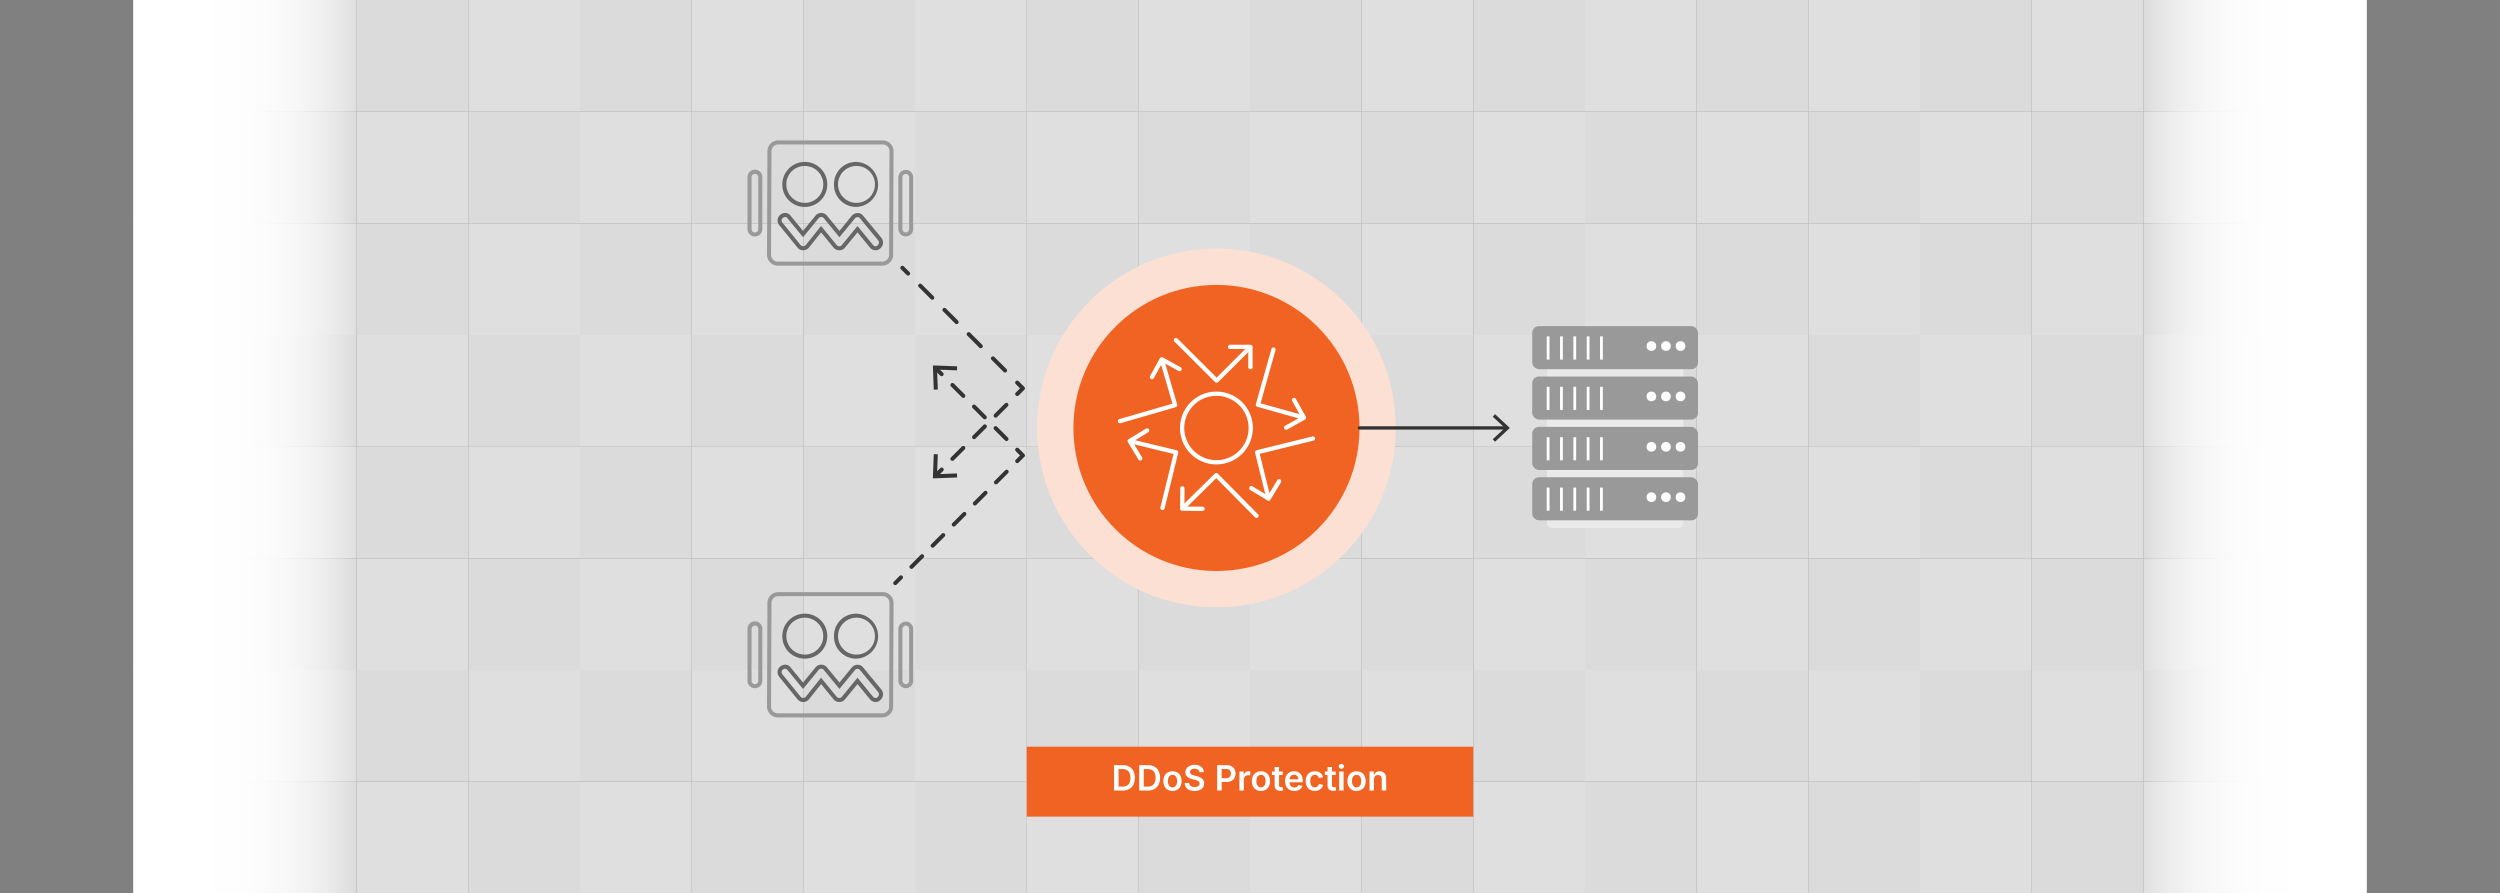 <svg id="Layer_1" data-name="Layer 1" xmlns="http://www.w3.org/2000/svg" xmlns:xlink="http://www.w3.org/1999/xlink" viewBox="0 0 860 307.303"><rect x="0" y="0" width="860" height="307.303" fill="#808080" stroke="none"/><defs><linearGradient id="linear-gradient" x1="1174.126" y1="1466.955" x2="1250.952" y2="1466.955" gradientTransform="translate(-436.823 -1313.304)" gradientUnits="userSpaceOnUse"><stop offset="0" stop-color="#fff"/><stop offset="0.327" stop-color="#fff" stop-opacity="0.992"/><stop offset="0.463" stop-color="#fff" stop-opacity="0.964"/><stop offset="0.565" stop-color="#fff" stop-opacity="0.915"/><stop offset="0.648" stop-color="#fff" stop-opacity="0.846"/><stop offset="0.722" stop-color="#fff" stop-opacity="0.756"/><stop offset="0.787" stop-color="#fff" stop-opacity="0.645"/><stop offset="0.847" stop-color="#fff" stop-opacity="0.512"/><stop offset="0.902" stop-color="#fff" stop-opacity="0.358"/><stop offset="0.952" stop-color="#fff" stop-opacity="0.19"/><stop offset="1" stop-color="#fff" stop-opacity="0"/></linearGradient><linearGradient id="linear-gradient-2" x1="45.871" y1="153.652" x2="122.697" y2="153.652" gradientTransform="matrix(1, 0, 0, 1, 0, 0)" xlink:href="#linear-gradient"/></defs><g opacity="0.75"><rect x="45.871" y="153.652" width="38.413" height="38.413" fill="#f9f9f9"/><rect x="84.284" y="153.652" width="38.413" height="38.413" fill="#fff"/><rect x="122.697" y="153.652" width="38.413" height="38.413" fill="#f9f9f9"/><rect x="161.11" y="153.652" width="38.413" height="38.413" fill="#fff"/><rect x="199.523" y="153.652" width="38.413" height="38.413" fill="#f9f9f9"/><rect x="237.935" y="153.652" width="38.413" height="38.413" fill="#fff"/><rect x="276.348" y="153.652" width="38.413" height="38.413" fill="#f9f9f9"/><rect x="314.761" y="153.652" width="38.413" height="38.413" fill="#fff"/><rect x="314.761" y="192.065" width="38.413" height="38.413" transform="translate(667.936 422.542) rotate(180)" fill="#f9f9f9"/><rect x="276.348" y="192.065" width="38.413" height="38.413" transform="translate(591.11 422.542) rotate(180)" fill="#fff"/><rect x="237.935" y="192.065" width="38.413" height="38.413" transform="translate(514.284 422.542) rotate(180)" fill="#f9f9f9"/><rect x="199.523" y="192.065" width="38.413" height="38.413" transform="translate(437.458 422.542) rotate(180)" fill="#fff"/><rect x="161.11" y="192.065" width="38.413" height="38.413" transform="translate(360.632 422.542) rotate(180)" fill="#f9f9f9"/><rect x="122.697" y="192.065" width="38.413" height="38.413" transform="translate(283.807 422.542) rotate(180)" fill="#fff"/><rect x="84.284" y="192.065" width="38.413" height="38.413" transform="translate(206.981 422.542) rotate(180)" fill="#f9f9f9"/><rect x="45.871" y="192.065" width="38.413" height="38.413" transform="translate(130.155 422.542) rotate(180)" fill="#fff"/><rect x="45.871" y="230.477" width="38.413" height="38.413" fill="#f9f9f9"/><rect x="84.284" y="230.477" width="38.413" height="38.413" fill="#fff"/><rect x="122.697" y="230.477" width="38.413" height="38.413" fill="#f9f9f9"/><rect x="161.11" y="230.477" width="38.413" height="38.413" fill="#fff"/><rect x="199.523" y="230.477" width="38.413" height="38.413" fill="#f9f9f9"/><rect x="237.935" y="230.477" width="38.413" height="38.413" fill="#fff"/><rect x="276.348" y="230.477" width="38.413" height="38.413" fill="#f9f9f9"/><rect x="314.761" y="230.477" width="38.413" height="38.413" fill="#fff"/><rect x="314.761" y="268.89" width="38.413" height="38.413" transform="translate(667.936 576.193) rotate(180)" fill="#f9f9f9"/><rect x="276.348" y="268.89" width="38.413" height="38.413" transform="translate(591.11 576.193) rotate(180)" fill="#fff"/><rect x="237.935" y="268.89" width="38.413" height="38.413" transform="translate(514.284 576.193) rotate(180)" fill="#f9f9f9"/><rect x="199.523" y="268.89" width="38.413" height="38.413" transform="translate(437.458 576.193) rotate(180)" fill="#fff"/><rect x="161.11" y="268.89" width="38.413" height="38.413" transform="translate(360.632 576.193) rotate(180)" fill="#f9f9f9"/><rect x="122.697" y="268.89" width="38.413" height="38.413" transform="translate(283.807 576.193) rotate(180)" fill="#fff"/><rect x="84.284" y="268.89" width="38.413" height="38.413" transform="translate(206.981 576.193) rotate(180)" fill="#f9f9f9"/><rect x="45.871" y="268.89" width="38.413" height="38.413" transform="translate(130.155 576.193) rotate(180)" fill="#fff"/></g><g opacity="0.75"><rect x="45.871" width="38.413" height="38.413" fill="#f9f9f9"/><rect x="84.284" width="38.413" height="38.413" fill="#fff"/><rect x="122.697" width="38.413" height="38.413" fill="#f9f9f9"/><rect x="161.11" width="38.413" height="38.413" fill="#fff"/><rect x="199.523" width="38.413" height="38.413" fill="#f9f9f9"/><rect x="237.935" width="38.413" height="38.413" fill="#fff"/><rect x="276.348" width="38.413" height="38.413" fill="#f9f9f9"/><rect x="314.761" width="38.413" height="38.413" fill="#fff"/><rect x="314.761" y="38.413" width="38.413" height="38.413" transform="translate(667.936 115.239) rotate(180)" fill="#f9f9f9"/><rect x="276.348" y="38.413" width="38.413" height="38.413" transform="translate(591.11 115.239) rotate(180)" fill="#fff"/><rect x="237.935" y="38.413" width="38.413" height="38.413" transform="translate(514.284 115.239) rotate(180)" fill="#f9f9f9"/><rect x="199.523" y="38.413" width="38.413" height="38.413" transform="translate(437.458 115.239) rotate(180)" fill="#fff"/><rect x="161.11" y="38.413" width="38.413" height="38.413" transform="translate(360.632 115.239) rotate(180)" fill="#f9f9f9"/><rect x="122.697" y="38.413" width="38.413" height="38.413" transform="translate(283.807 115.239) rotate(180)" fill="#fff"/><rect x="84.284" y="38.413" width="38.413" height="38.413" transform="translate(206.981 115.239) rotate(180)" fill="#f9f9f9"/><rect x="45.871" y="38.413" width="38.413" height="38.413" transform="translate(130.155 115.239) rotate(180)" fill="#fff"/><rect x="45.871" y="76.826" width="38.413" height="38.413" fill="#f9f9f9"/><rect x="84.284" y="76.826" width="38.413" height="38.413" fill="#fff"/><rect x="122.697" y="76.826" width="38.413" height="38.413" fill="#f9f9f9"/><rect x="161.11" y="76.826" width="38.413" height="38.413" fill="#fff"/><rect x="199.523" y="76.826" width="38.413" height="38.413" fill="#f9f9f9"/><rect x="237.935" y="76.826" width="38.413" height="38.413" fill="#fff"/><rect x="276.348" y="76.826" width="38.413" height="38.413" fill="#f9f9f9"/><rect x="314.761" y="76.826" width="38.413" height="38.413" fill="#fff"/><rect x="314.761" y="115.239" width="38.413" height="38.413" transform="translate(667.936 268.89) rotate(180)" fill="#f9f9f9"/><rect x="276.348" y="115.239" width="38.413" height="38.413" transform="translate(591.11 268.89) rotate(180)" fill="#fff"/><rect x="237.935" y="115.239" width="38.413" height="38.413" transform="translate(514.284 268.89) rotate(180)" fill="#f9f9f9"/><rect x="199.523" y="115.239" width="38.413" height="38.413" transform="translate(437.458 268.89) rotate(180)" fill="#fff"/><rect x="161.11" y="115.239" width="38.413" height="38.413" transform="translate(360.632 268.89) rotate(180)" fill="#f9f9f9"/><rect x="122.697" y="115.239" width="38.413" height="38.413" transform="translate(283.807 268.89) rotate(180)" fill="#fff"/><rect x="84.284" y="115.239" width="38.413" height="38.413" transform="translate(206.981 268.89) rotate(180)" fill="#f9f9f9"/><rect x="45.871" y="115.239" width="38.413" height="38.413" transform="translate(130.155 268.89) rotate(180)" fill="#fff"/></g><g opacity="0.75"><rect x="353.174" y="153.652" width="38.413" height="38.413" fill="#f9f9f9"/><rect x="391.587" y="153.652" width="38.413" height="38.413" fill="#fff"/><rect x="430" y="153.652" width="38.413" height="38.413" fill="#f9f9f9"/><rect x="468.413" y="153.652" width="38.413" height="38.413" fill="#fff"/><rect x="506.826" y="153.652" width="38.413" height="38.413" fill="#f9f9f9"/><rect x="545.239" y="153.652" width="38.413" height="38.413" fill="#fff"/><rect x="583.652" y="153.652" width="38.413" height="38.413" fill="#f9f9f9"/><rect x="622.064" y="153.652" width="38.413" height="38.413" fill="#fff"/><rect x="622.064" y="192.065" width="38.413" height="38.413" transform="translate(1282.542 422.542) rotate(180)" fill="#f9f9f9"/><rect x="583.652" y="192.065" width="38.413" height="38.413" transform="translate(1205.716 422.542) rotate(180)" fill="#fff"/><rect x="545.239" y="192.065" width="38.413" height="38.413" transform="translate(1128.89 422.542) rotate(180)" fill="#f9f9f9"/><rect x="506.826" y="192.065" width="38.413" height="38.413" transform="translate(1052.064 422.542) rotate(180)" fill="#fff"/><rect x="468.413" y="192.065" width="38.413" height="38.413" transform="translate(975.239 422.542) rotate(180)" fill="#f9f9f9"/><rect x="430" y="192.065" width="38.413" height="38.413" transform="translate(898.413 422.542) rotate(180)" fill="#fff"/><rect x="391.587" y="192.065" width="38.413" height="38.413" transform="translate(821.587 422.542) rotate(180)" fill="#f9f9f9"/><rect x="353.174" y="192.065" width="38.413" height="38.413" transform="translate(744.761 422.542) rotate(180)" fill="#fff"/><rect x="353.174" y="230.477" width="38.413" height="38.413" fill="#f9f9f9"/><rect x="391.587" y="230.477" width="38.413" height="38.413" fill="#fff"/><rect x="430" y="230.477" width="38.413" height="38.413" fill="#f9f9f9"/><rect x="468.413" y="230.477" width="38.413" height="38.413" fill="#fff"/><rect x="506.826" y="230.477" width="38.413" height="38.413" fill="#f9f9f9"/><rect x="545.239" y="230.477" width="38.413" height="38.413" fill="#fff"/><rect x="583.652" y="230.477" width="38.413" height="38.413" fill="#f9f9f9"/><rect x="622.064" y="230.477" width="38.413" height="38.413" fill="#fff"/><rect x="622.064" y="268.89" width="38.413" height="38.413" transform="translate(1282.542 576.193) rotate(180)" fill="#f9f9f9"/><rect x="583.652" y="268.89" width="38.413" height="38.413" transform="translate(1205.716 576.193) rotate(180)" fill="#fff"/><rect x="545.239" y="268.89" width="38.413" height="38.413" transform="translate(1128.89 576.193) rotate(180)" fill="#f9f9f9"/><rect x="506.826" y="268.89" width="38.413" height="38.413" transform="translate(1052.064 576.193) rotate(180)" fill="#fff"/><rect x="468.413" y="268.89" width="38.413" height="38.413" transform="translate(975.239 576.193) rotate(180)" fill="#f9f9f9"/><rect x="430" y="268.89" width="38.413" height="38.413" transform="translate(898.413 576.193) rotate(180)" fill="#fff"/><rect x="391.587" y="268.89" width="38.413" height="38.413" transform="translate(821.587 576.193) rotate(180)" fill="#f9f9f9"/><rect x="353.174" y="268.89" width="38.413" height="38.413" transform="translate(744.761 576.193) rotate(180)" fill="#fff"/></g><g opacity="0.75"><rect x="353.174" width="38.413" height="38.413" fill="#f9f9f9"/><rect x="391.587" width="38.413" height="38.413" fill="#fff"/><rect x="430" width="38.413" height="38.413" fill="#f9f9f9"/><rect x="468.413" width="38.413" height="38.413" fill="#fff"/><rect x="506.826" width="38.413" height="38.413" fill="#f9f9f9"/><rect x="545.239" width="38.413" height="38.413" fill="#fff"/><rect x="583.652" width="38.413" height="38.413" fill="#f9f9f9"/><rect x="622.064" width="38.413" height="38.413" fill="#fff"/><rect x="622.064" y="38.413" width="38.413" height="38.413" transform="translate(1282.542 115.239) rotate(180)" fill="#f9f9f9"/><rect x="583.652" y="38.413" width="38.413" height="38.413" transform="translate(1205.716 115.239) rotate(180)" fill="#fff"/><rect x="545.239" y="38.413" width="38.413" height="38.413" transform="translate(1128.89 115.239) rotate(180)" fill="#f9f9f9"/><rect x="506.826" y="38.413" width="38.413" height="38.413" transform="translate(1052.064 115.239) rotate(180)" fill="#fff"/><rect x="468.413" y="38.413" width="38.413" height="38.413" transform="translate(975.239 115.239) rotate(180)" fill="#f9f9f9"/><rect x="430" y="38.413" width="38.413" height="38.413" transform="translate(898.413 115.239) rotate(180)" fill="#fff"/><rect x="391.587" y="38.413" width="38.413" height="38.413" transform="translate(821.587 115.239) rotate(180)" fill="#f9f9f9"/><rect x="353.174" y="38.413" width="38.413" height="38.413" transform="translate(744.761 115.239) rotate(180)" fill="#fff"/><rect x="353.174" y="76.826" width="38.413" height="38.413" fill="#f9f9f9"/><rect x="391.587" y="76.826" width="38.413" height="38.413" fill="#fff"/><rect x="430" y="76.826" width="38.413" height="38.413" fill="#f9f9f9"/><rect x="468.413" y="76.826" width="38.413" height="38.413" fill="#fff"/><rect x="506.826" y="76.826" width="38.413" height="38.413" fill="#f9f9f9"/><rect x="545.239" y="76.826" width="38.413" height="38.413" fill="#fff"/><rect x="583.652" y="76.826" width="38.413" height="38.413" fill="#f9f9f9"/><rect x="622.064" y="76.826" width="38.413" height="38.413" fill="#fff"/><rect x="622.064" y="115.239" width="38.413" height="38.413" transform="translate(1282.542 268.89) rotate(180)" fill="#f9f9f9"/><rect x="583.652" y="115.239" width="38.413" height="38.413" transform="translate(1205.716 268.89) rotate(180)" fill="#fff"/><rect x="545.239" y="115.239" width="38.413" height="38.413" transform="translate(1128.89 268.89) rotate(180)" fill="#f9f9f9"/><rect x="506.826" y="115.239" width="38.413" height="38.413" transform="translate(1052.064 268.89) rotate(180)" fill="#fff"/><rect x="468.413" y="115.239" width="38.413" height="38.413" transform="translate(975.239 268.89) rotate(180)" fill="#f9f9f9"/><rect x="430" y="115.239" width="38.413" height="38.413" transform="translate(898.413 268.89) rotate(180)" fill="#fff"/><rect x="391.587" y="115.239" width="38.413" height="38.413" transform="translate(821.587 268.89) rotate(180)" fill="#f9f9f9"/><rect x="353.174" y="115.239" width="38.413" height="38.413" transform="translate(744.761 268.89) rotate(180)" fill="#fff"/></g><g opacity="0.75"><rect x="660.477" y="153.652" width="38.413" height="38.413" fill="#f9f9f9"/><rect x="698.89" y="153.652" width="38.413" height="38.413" fill="#fff"/><rect x="737.303" y="153.652" width="38.413" height="38.413" fill="#f9f9f9"/><rect x="775.716" y="153.652" width="38.413" height="38.413" fill="#fff"/><rect x="775.716" y="192.065" width="38.413" height="38.413" fill="#f9f9f9"/><rect x="737.303" y="192.065" width="38.413" height="38.413" transform="translate(1513.019 422.542) rotate(180)" fill="#fff"/><rect x="698.89" y="192.065" width="38.413" height="38.413" transform="translate(1436.194 422.542) rotate(180)" fill="#f9f9f9"/><rect x="660.477" y="192.065" width="38.413" height="38.413" transform="translate(1359.368 422.542) rotate(180)" fill="#fff"/><rect x="660.477" y="230.477" width="38.413" height="38.413" fill="#f9f9f9"/><rect x="698.89" y="230.477" width="38.413" height="38.413" fill="#fff"/><rect x="737.303" y="230.477" width="38.413" height="38.413" fill="#f9f9f9"/><rect x="775.716" y="230.477" width="38.413" height="38.413" fill="#fff"/><rect x="775.716" y="268.89" width="38.413" height="38.413" fill="#f9f9f9"/><rect x="737.303" y="268.89" width="38.413" height="38.413" transform="translate(1513.019 576.193) rotate(180)" fill="#fff"/><rect x="698.89" y="268.89" width="38.413" height="38.413" transform="translate(1436.194 576.193) rotate(180)" fill="#f9f9f9"/><rect x="660.477" y="268.89" width="38.413" height="38.413" transform="translate(1359.368 576.193) rotate(180)" fill="#fff"/></g><g opacity="0.75"><rect x="660.477" width="38.413" height="38.413" fill="#f9f9f9"/><rect x="698.89" width="38.413" height="38.413" fill="#fff"/><rect x="737.303" width="38.413" height="38.413" fill="#f9f9f9"/><rect x="775.716" width="38.413" height="38.413" fill="#fff"/><rect x="775.716" y="38.413" width="38.413" height="38.413" fill="#f9f9f9"/><rect x="737.303" y="38.413" width="38.413" height="38.413" transform="translate(1513.019 115.239) rotate(180)" fill="#fff"/><rect x="698.89" y="38.413" width="38.413" height="38.413" transform="translate(1436.194 115.239) rotate(180)" fill="#f9f9f9"/><rect x="660.477" y="38.413" width="38.413" height="38.413" transform="translate(1359.368 115.239) rotate(180)" fill="#fff"/><rect x="660.477" y="76.826" width="38.413" height="38.413" fill="#f9f9f9"/><rect x="698.89" y="76.826" width="38.413" height="38.413" fill="#fff"/><rect x="737.303" y="76.826" width="38.413" height="38.413" fill="#f9f9f9"/><rect x="775.716" y="76.826" width="38.413" height="38.413" fill="#fff"/><rect x="775.716" y="115.239" width="38.413" height="38.413" fill="#f9f9f9"/><rect x="737.303" y="115.239" width="38.413" height="38.413" transform="translate(1513.019 268.89) rotate(180)" fill="#fff"/><rect x="698.89" y="115.239" width="38.413" height="38.413" transform="translate(1436.194 268.89) rotate(180)" fill="#f9f9f9"/><rect x="660.477" y="115.239" width="38.413" height="38.413" transform="translate(1359.368 268.89) rotate(180)" fill="#fff"/></g><rect x="737.303" width="76.826" height="307.303" transform="translate(1551.432 307.303) rotate(180)" fill="url(#linear-gradient)"/><rect x="45.871" width="76.826" height="307.303" fill="url(#linear-gradient-2)"/><rect x="353.199" y="256.86" width="153.603" height="24.061" fill="#f16322"/><path d="M384.789,263.217v8.73h-1.565V263.217Zm1.389,8.73h-2.209V270.594h2.133a3.135,3.135,0,0,0,1.526-.337,2.139,2.139,0,0,0,.923-1.008,3.996,3.996,0,0,0,.31-1.679,3.943,3.943,0,0,0-.31-1.664,2.142,2.142,0,0,0-.911-1.002,3.048,3.048,0,0,0-1.497-.334h-2.221V263.217h2.314a4.503,4.503,0,0,1,2.232.521,3.51,3.51,0,0,1,1.433,1.5,5.713,5.713,0,0,1,0,4.679,3.5,3.5,0,0,1-1.447,1.506A4.63,4.63,0,0,1,386.178,271.947Z" fill="#fff"/><path d="M393.455,263.217v8.73h-1.565V263.217Zm1.389,8.73h-2.209V270.594h2.133a3.134,3.134,0,0,0,1.526-.337,2.139,2.139,0,0,0,.923-1.008,3.996,3.996,0,0,0,.31-1.679,3.943,3.943,0,0,0-.31-1.664,2.142,2.142,0,0,0-.911-1.002,3.049,3.049,0,0,0-1.497-.334h-2.221V263.217h2.314a4.503,4.503,0,0,1,2.232.521,3.509,3.509,0,0,1,1.433,1.5,5.712,5.712,0,0,1,0,4.679,3.5,3.5,0,0,1-1.447,1.506A4.63,4.63,0,0,1,394.844,271.947Z" fill="#fff"/><path d="M403.328,272.082a3.145,3.145,0,0,1-1.658-.425,2.858,2.858,0,0,1-1.087-1.184,3.864,3.864,0,0,1-.384-1.767,3.929,3.929,0,0,1,.384-1.784,2.83,2.83,0,0,1,1.087-1.187,3.481,3.481,0,0,1,3.322,0,2.83,2.83,0,0,1,1.087,1.187,3.929,3.929,0,0,1,.384,1.784,3.864,3.864,0,0,1-.384,1.767,2.858,2.858,0,0,1-1.087,1.184A3.157,3.157,0,0,1,403.328,272.082Zm0-1.236a1.365,1.365,0,0,0,.888-.287,1.702,1.702,0,0,0,.527-.773,3.505,3.505,0,0,0,0-2.174,1.702,1.702,0,0,0-.527-.773,1.365,1.365,0,0,0-.888-.287,1.341,1.341,0,0,0-.882.287,1.724,1.724,0,0,0-.521.77,3.514,3.514,0,0,0,0,2.177,1.722,1.722,0,0,0,.521.773A1.341,1.341,0,0,0,403.328,270.846Z" fill="#fff"/><path d="M410.928,272.082a4.494,4.494,0,0,1-1.761-.316,2.645,2.645,0,0,1-1.169-.92,2.692,2.692,0,0,1-.457-1.465h1.541a1.378,1.378,0,0,0,.287.762,1.471,1.471,0,0,0,.65.454,2.57,2.57,0,0,0,.896.149,2.439,2.439,0,0,0,.911-.158,1.445,1.445,0,0,0,.618-.442,1.038,1.038,0,0,0,.223-.659.82.82,0,0,0-.196-.562,1.55,1.55,0,0,0-.551-.378,5.159,5.159,0,0,0-.829-.272l-.99-.258a3.887,3.887,0,0,1-1.708-.85,1.943,1.943,0,0,1-.612-1.494,2.261,2.261,0,0,1,.416-1.353,2.716,2.716,0,0,1,1.137-.899,3.996,3.996,0,0,1,1.635-.319,3.889,3.889,0,0,1,1.635.322,2.644,2.644,0,0,1,1.099.891,2.314,2.314,0,0,1,.413,1.295h-1.518a1.154,1.154,0,0,0-.501-.87,1.976,1.976,0,0,0-1.151-.308,2.174,2.174,0,0,0-.847.149,1.272,1.272,0,0,0-.545.407.97.97,0,0,0-.19.592.826.826,0,0,0,.226.598,1.638,1.638,0,0,0,.568.375,5.056,5.056,0,0,0,.694.229l.814.211a6.06,6.06,0,0,1,.943.31,3.422,3.422,0,0,1,.823.489,2.211,2.211,0,0,1,.583.718,2.138,2.138,0,0,1,.217.99,2.36,2.36,0,0,1-.393,1.351,2.568,2.568,0,0,1-1.131.908A4.404,4.404,0,0,1,410.928,272.082Z" fill="#fff"/><path d="M418.691,271.947V263.217h3.264a3.477,3.477,0,0,1,1.688.375A2.518,2.518,0,0,1,424.68,264.62a3.308,3.308,0,0,1-.003,2.974,2.534,2.534,0,0,1-1.046,1.025,3.526,3.526,0,0,1-1.699.375H419.77v-1.289h1.957a2.022,2.022,0,0,0,.97-.205,1.282,1.282,0,0,0,.557-.568,1.847,1.847,0,0,0,.179-.826,1.81,1.81,0,0,0-.179-.82,1.254,1.254,0,0,0-.56-.557,2.104,2.104,0,0,0-.979-.199h-1.459v7.418Z" fill="#fff"/><path d="M426.361,271.947v-6.551h1.477v1.096h.07a1.611,1.611,0,0,1,.615-.876,1.705,1.705,0,0,1,1.002-.308q.129,0,.287.012t.27.029v1.4a1.796,1.796,0,0,0-.305-.053,3.771,3.771,0,0,0-.416-.023,1.573,1.573,0,0,0-.759.182,1.343,1.343,0,0,0-.527.501,1.407,1.407,0,0,0-.19.735v3.856Z" fill="#fff"/><path d="M433.768,272.082a3.145,3.145,0,0,1-1.658-.425,2.857,2.857,0,0,1-1.087-1.184,3.864,3.864,0,0,1-.384-1.767,3.929,3.929,0,0,1,.384-1.784,2.829,2.829,0,0,1,1.087-1.187,3.481,3.481,0,0,1,3.322,0,2.83,2.83,0,0,1,1.087,1.187,3.93,3.93,0,0,1,.384,1.784,3.866,3.866,0,0,1-.384,1.767,2.858,2.858,0,0,1-1.087,1.184A3.156,3.156,0,0,1,433.768,272.082Zm0-1.236a1.365,1.365,0,0,0,.888-.287,1.701,1.701,0,0,0,.527-.773,3.503,3.503,0,0,0,0-2.174,1.702,1.702,0,0,0-.527-.773,1.365,1.365,0,0,0-.888-.287,1.341,1.341,0,0,0-.882.287,1.723,1.723,0,0,0-.521.77,3.512,3.512,0,0,0,0,2.177,1.722,1.722,0,0,0,.521.773A1.341,1.341,0,0,0,433.768,270.846Z" fill="#fff"/><path d="M441.262,265.397v1.195H437.541v-1.195Zm-2.789-1.559h1.523v6.264a.761.761,0,0,0,.152.524.646.646,0,0,0,.498.167,1.934,1.934,0,0,0,.278-.026q.173-.026.278-.05l.24,1.178a3.063,3.063,0,0,1-.516.108,4.153,4.153,0,0,1-.504.032,2.048,2.048,0,0,1-1.447-.469,1.735,1.735,0,0,1-.504-1.336Z" fill="#fff"/><path d="M445.246,272.082a3.317,3.317,0,0,1-1.702-.416,2.787,2.787,0,0,1-1.096-1.172,3.889,3.889,0,0,1-.384-1.781,3.947,3.947,0,0,1,.378-1.775,2.872,2.872,0,0,1,1.072-1.192,3.033,3.033,0,0,1,1.632-.431,3.366,3.366,0,0,1,1.14.193,2.653,2.653,0,0,1,.961.598,2.772,2.772,0,0,1,.656,1.028,4.18,4.18,0,0,1,.237,1.485V269.1h-5.355v-1.037h4.6l-.715.305a2.566,2.566,0,0,0-.17-.97,1.353,1.353,0,0,0-1.348-.888,1.493,1.493,0,0,0-.855.237,1.527,1.527,0,0,0-.536.633,2.061,2.061,0,0,0-.184.882v.715a2.356,2.356,0,0,0,.211,1.049,1.462,1.462,0,0,0,.592.645,1.758,1.758,0,0,0,.885.217,1.805,1.805,0,0,0,.606-.097,1.306,1.306,0,0,0,.472-.287,1.198,1.198,0,0,0,.299-.466l1.4.287a2.24,2.24,0,0,1-.539.923,2.59,2.59,0,0,1-.952.615A3.615,3.615,0,0,1,445.246,272.082Z" fill="#fff"/><path d="M452.289,272.082a3.145,3.145,0,0,1-1.658-.425,2.858,2.858,0,0,1-1.087-1.184,3.866,3.866,0,0,1-.384-1.767,3.93,3.93,0,0,1,.384-1.784,2.83,2.83,0,0,1,1.087-1.187,3.161,3.161,0,0,1,1.658-.422,3.514,3.514,0,0,1,1.014.141,2.785,2.785,0,0,1,.838.407,2.437,2.437,0,0,1,.618.647,2.562,2.562,0,0,1,.354.861l-1.424.299a1.814,1.814,0,0,0-.185-.46,1.308,1.308,0,0,0-.296-.354,1.281,1.281,0,0,0-.404-.226,1.533,1.533,0,0,0-.504-.079,1.363,1.363,0,0,0-.885.284,1.713,1.713,0,0,0-.527.768,3.493,3.493,0,0,0,0,2.188,1.712,1.712,0,0,0,.527.77,1.363,1.363,0,0,0,.885.284,1.526,1.526,0,0,0,.513-.082,1.289,1.289,0,0,0,.41-.234,1.363,1.363,0,0,0,.302-.369,1.724,1.724,0,0,0,.182-.48l1.424.299a2.624,2.624,0,0,1-.354.879,2.463,2.463,0,0,1-.621.659,2.843,2.843,0,0,1-.844.419A3.433,3.433,0,0,1,452.289,272.082Z" fill="#fff"/><path d="M459.467,265.397v1.195h-3.721v-1.195Zm-2.789-1.559h1.524v6.264a.761.761,0,0,0,.152.524.646.646,0,0,0,.498.167,1.935,1.935,0,0,0,.278-.026q.173-.026.278-.05l.24,1.178a3.06,3.06,0,0,1-.516.108,4.155,4.155,0,0,1-.504.032,2.048,2.048,0,0,1-1.447-.469,1.735,1.735,0,0,1-.504-1.336Z" fill="#fff"/><path d="M461.435,264.471a.878.878,0,0,1-.624-.246.799.799,0,0,1,0-1.181.93.93,0,0,1,1.254,0,.776.776,0,0,1,.261.589.785.785,0,0,1-.261.592A.885.885,0,0,1,461.435,264.471Zm-.762,7.477v-6.551h1.524v6.551Z" fill="#fff"/><path d="M466.656,272.082a3.145,3.145,0,0,1-1.658-.425,2.858,2.858,0,0,1-1.087-1.184,3.866,3.866,0,0,1-.384-1.767,3.93,3.93,0,0,1,.384-1.784,2.83,2.83,0,0,1,1.087-1.187,3.481,3.481,0,0,1,3.322,0,2.829,2.829,0,0,1,1.087,1.187,3.929,3.929,0,0,1,.384,1.784,3.864,3.864,0,0,1-.384,1.767,2.857,2.857,0,0,1-1.087,1.184A3.156,3.156,0,0,1,466.656,272.082Zm0-1.236a1.365,1.365,0,0,0,.888-.287,1.701,1.701,0,0,0,.527-.773,3.505,3.505,0,0,0,0-2.174,1.701,1.701,0,0,0-.527-.773,1.365,1.365,0,0,0-.888-.287,1.341,1.341,0,0,0-.882.287,1.724,1.724,0,0,0-.521.77,3.514,3.514,0,0,0,0,2.177,1.723,1.723,0,0,0,.521.773A1.341,1.341,0,0,0,466.656,270.846Z" fill="#fff"/><path d="M472.644,268.11v3.838h-1.523v-6.551h1.441l.023,1.617h-.123a2.6,2.6,0,0,1,.809-1.274,2.077,2.077,0,0,1,1.336-.425,2.339,2.339,0,0,1,1.178.287,1.948,1.948,0,0,1,.782.838,2.951,2.951,0,0,1,.278,1.342v4.166h-1.523v-3.932a1.479,1.479,0,0,0-.34-1.031,1.201,1.201,0,0,0-.938-.375,1.459,1.459,0,0,0-.721.176,1.249,1.249,0,0,0-.498.513A1.688,1.688,0,0,0,472.644,268.11Z" fill="#fff"/><rect x="45.871" width="768.258" height="307.303" fill="none"/><circle cx="418.467" cy="147.215" r="61.7" fill="#fce0d3"/><circle cx="418.467" cy="147.215" r="49.207" fill="#f16322"/><g id="c"><path d="M311.578,81.344a2.535,2.535,0,0,0,2.548-2.522V61.009a2.534,2.534,0,0,0-2.492-2.575h-.056A2.63,2.63,0,0,0,309.03,61.01V78.768a2.629,2.629,0,0,0,2.549,2.577h0Zm-1.159-20.335a1.219,1.219,0,0,1,1.159-1.186,1.145,1.145,0,0,1,1.158,1.132c0,.018,0,.036-.001.054V78.767a1.147,1.147,0,0,1-1.105,1.186c-.017.001-.035.001-.052.001a1.219,1.219,0,0,1-1.159-1.187V61.009h0Z" fill="#999"/><path d="M259.69,81.344A2.536,2.536,0,0,0,262.239,78.82V61.009a2.549,2.549,0,1,0-5.096-.119q-.001.06,0,.119V78.767a2.535,2.535,0,0,0,2.493,2.577c.018,0,.036,0,.054,0h0ZM258.532,61.01a1.159,1.159,0,0,1,2.317-.08c.001.027.001.054,0,.08V78.768a1.159,1.159,0,0,1-2.317.08c-.001-.027-.001-.054,0-.08Z" fill="#999"/><path d="M294.498,71.18a7.739,7.739,0,0,0,0-15.474,7.587,7.587,0,0,0-7.6,7.574c0,.057,0,.113.002.17a7.587,7.587,0,0,0,7.443,7.729c.052.001.104.002.155.001Zm0-14.085a6.349,6.349,0,1,1-6.215,6.215A6.349,6.349,0,0,1,294.498,57.095Z" fill="#666"/><path d="M274.281,85.102a2.549,2.549,0,0,0,4.031.022l4.145-5.18,4.231,5.158a2.566,2.566,0,0,0,2.085.998,2.493,2.493,0,0,0,1.946-.973l4.261-5.194,4.238,5.166a2.518,2.518,0,0,0,1.964.998,2.158,2.158,0,0,0,1.626-.646,2.616,2.616,0,0,0,.43-3.594l-6.293-7.608a2.346,2.346,0,0,0-1.829-.955,2.629,2.629,0,0,0-2.085.926l-4.258,5.194-4.249-5.162a2.501,2.501,0,0,0-2.021-.999h0a2.486,2.486,0,0,0-2,.973l-4.26,5.194-4.228-5.155a2.321,2.321,0,0,0-1.644-.988,2.487,2.487,0,0,0-1.909.587,2.381,2.381,0,0,0-.962,1.65,2.615,2.615,0,0,0,.599,1.975l6.185,7.615Zm-4.949-10.156a1.143,1.143,0,0,1,.752-.297.908.908,0,0,1,.122.007.99.99,0,0,1,.705.448l5.334,6.505,5.357-6.532a1.099,1.099,0,0,1,.903-.432,1.111,1.111,0,0,1,.924.462L288.765,81.61l5.329-6.497a1.185,1.185,0,0,1,.96-.417.973.973,0,0,1,.78.417l6.285,7.594a1.221,1.221,0,0,1-.19,1.668l-.086.075a.807.807,0,0,1-.674.27,1.137,1.137,0,0,1-.867-.462l-5.334-6.504-5.359,6.532a1.126,1.126,0,0,1-.842.432,1.192,1.192,0,0,1-.984-.461l-5.344-6.52-5.231,6.542a1.181,1.181,0,0,1-1.828-.027L269.17,76.607a1.217,1.217,0,0,1-.29-.923,1.05,1.05,0,0,1,.453-.738h0Z" fill="#666"/><path d="M276.831,71.18a7.737,7.737,0,1,0-7.715-7.76V63.45a7.676,7.676,0,0,0,7.622,7.73Zm0-14.085a6.348,6.348,0,1,1-6.325,6.37V63.45a6.286,6.286,0,0,1,6.218-6.354h.108Z" fill="#666"/><path d="M267.543,91.385H303.55a3.732,3.732,0,0,0,3.689-3.762l.139-35.559A3.732,3.732,0,0,0,303.689,48.3H267.684a3.732,3.732,0,0,0-3.69,3.762l-.139,35.559a3.734,3.734,0,0,0,3.689,3.764Zm-2.16-39.322a2.34,2.34,0,0,1,2.3-2.374h36.005a2.34,2.34,0,0,1,2.3,2.373l-.139,35.559a2.34,2.34,0,0,1-2.3,2.374H267.544a2.341,2.341,0,0,1-2.3-2.373l.14-35.559Z" fill="#999"/></g><g id="d"><path d="M311.578,236.735a2.535,2.535,0,0,0,2.548-2.522V216.4a2.534,2.534,0,0,0-2.492-2.575c-.018,0-.037,0-.056,0A2.63,2.63,0,0,0,309.03,216.4v17.758a2.629,2.629,0,0,0,2.549,2.577h0Zm-1.159-20.335a1.219,1.219,0,0,1,1.159-1.186,1.145,1.145,0,0,1,1.158,1.132c0,.018,0,.036-.001.054v17.758a1.147,1.147,0,0,1-1.105,1.187c-.017.001-.035.001-.052.001a1.219,1.219,0,0,1-1.159-1.187V216.4h0Z" fill="#999"/><path d="M259.69,236.735a2.536,2.536,0,0,0,2.549-2.524V216.399a2.549,2.549,0,1,0-5.096-.119q-.001.06,0,.119v17.758a2.535,2.535,0,0,0,2.493,2.577h.054ZM258.532,216.4a1.159,1.159,0,0,1,2.317-.08c.001.027.001.054,0,.08v17.758a1.159,1.159,0,1,1-2.317.08c-.001-.027-.001-.054,0-.08Z" fill="#999"/><path d="M294.498,226.571a7.739,7.739,0,0,0,0-15.474,7.587,7.587,0,0,0-7.6,7.574c0,.057,0,.113.002.17a7.587,7.587,0,0,0,7.443,7.729c.052.001.104.002.155.001Zm0-14.085a6.349,6.349,0,1,1-6.215,6.215,6.349,6.349,0,0,1,6.215-6.215Z" fill="#666"/><path d="M274.281,240.493a2.55,2.55,0,0,0,4.031.022l4.145-5.18,4.231,5.158a2.566,2.566,0,0,0,2.085.998,2.492,2.492,0,0,0,1.946-.973l4.261-5.194,4.238,5.166a2.518,2.518,0,0,0,1.964.998,2.158,2.158,0,0,0,1.626-.646,2.616,2.616,0,0,0,.43-3.594l-6.293-7.608a2.346,2.346,0,0,0-1.829-.955,2.629,2.629,0,0,0-2.085.926l-4.258,5.194-4.249-5.162a2.502,2.502,0,0,0-2.021-.999h0a2.486,2.486,0,0,0-2,.973l-4.26,5.194-4.228-5.155a2.321,2.321,0,0,0-1.644-.988,2.487,2.487,0,0,0-1.909.586,2.381,2.381,0,0,0-.962,1.65,2.615,2.615,0,0,0,.599,1.975l6.185,7.615Zm-4.949-10.156a1.143,1.143,0,0,1,.752-.297.967.967,0,0,1,.827.455l5.334,6.504,5.357-6.532a1.098,1.098,0,0,1,.903-.432,1.111,1.111,0,0,1,.924.462L288.765,237l5.329-6.497a1.185,1.185,0,0,1,.96-.417.973.973,0,0,1,.78.417l6.285,7.594a1.221,1.221,0,0,1-.19,1.668l-.086.075a.806.806,0,0,1-.674.27,1.137,1.137,0,0,1-.867-.462l-5.334-6.504-5.359,6.532a1.126,1.126,0,0,1-.842.432,1.192,1.192,0,0,1-.984-.461l-5.344-6.52-5.231,6.542a1.181,1.181,0,0,1-1.828-.027l-6.208-7.644a1.218,1.218,0,0,1-.29-.923,1.05,1.05,0,0,1,.453-.738h0Z" fill="#666"/><path d="M276.831,226.571a7.737,7.737,0,1,0-7.715-7.76v.029a7.676,7.676,0,0,0,7.622,7.73Zm0-14.085a6.347,6.347,0,1,1-6.325,6.37v-.015a6.286,6.286,0,0,1,6.218-6.354c.036,0,.072,0,.108,0h0Z" fill="#666"/><path d="M267.543,246.776H303.55a3.732,3.732,0,0,0,3.689-3.762l.139-35.559a3.732,3.732,0,0,0-3.689-3.764H267.684a3.732,3.732,0,0,0-3.69,3.762l-.139,35.559a3.733,3.733,0,0,0,3.689,3.764Zm-2.16-39.321a2.34,2.34,0,0,1,2.3-2.374h36.005a2.341,2.341,0,0,1,2.3,2.373l-.139,35.559a2.34,2.34,0,0,1-2.3,2.374H267.544a2.341,2.341,0,0,1-2.3-2.373l.14-35.559h0Z" fill="#999"/></g><path d="M310.419,91.44a.692.692,0,0,1,.491.203l1.964,1.964a.694.694,0,0,1-.982.982l-1.964-1.964a.695.695,0,0,1,.491-1.186Z" fill="#333"/><path d="M316.553,97.574a.69.69,0,0,1,.491.203l4.17,4.17a.695.695,0,0,1-.982.982l-4.17-4.17a.695.695,0,0,1,.491-1.186Zm8.339,8.34a.69.69,0,0,1,.491.203l4.17,4.17a.695.695,0,1,1-.982.982l-4.17-4.17a.695.695,0,0,1,.491-1.186Zm8.34,8.34a.69.69,0,0,1,.491.203l4.17,4.17a.695.695,0,0,1-.982.982l-4.17-4.17a.695.695,0,0,1,.491-1.186h0Zm8.339,8.34a.69.69,0,0,1,.491.203l4.17,4.17a.694.694,0,1,1-.982.982l-4.17-4.17a.695.695,0,0,1,.491-1.186Z" fill="#333"/><path d="M349.912,130.933a.69.69,0,0,1,.491.203l1.965,1.964a.695.695,0,0,1,0,.982l-1.965,1.964a.695.695,0,0,1-.982-.982l1.473-1.473-1.473-1.473a.694.694,0,0,1,.491-1.185h0Z" fill="#333"/><path d="M346.202,138.572a.695.695,0,0,1,.491,1.186l-3.71,3.71a.694.694,0,0,1-.982-.982l3.71-3.71a.693.693,0,0,1,.491-.203Zm-7.42,7.42a.695.695,0,0,1,.491,1.186l-3.71,3.71a.695.695,0,0,1-.982-.982l3.71-3.71a.693.693,0,0,1,.491-.203Zm-7.42,7.42a.695.695,0,0,1,.491,1.186l-3.71,3.71a.695.695,0,1,1-.982-.982l3.71-3.71a.693.693,0,0,1,.491-.203Z" fill="#333"/><path d="M323.941,160.833a.695.695,0,0,1,.491,1.186l-1.965,1.964a.695.695,0,1,1-.982-.982l1.965-1.964a.693.693,0,0,1,.491-.203Z" fill="#333"/><polygon points="321.214 156.22 322.603 156.27 322.352 163.114 329.197 162.864 329.247 164.253 320.91 164.556 321.214 156.22" fill="#333"/><path d="M309.934,197.921a.695.695,0,0,1,.491,1.186l-1.964,1.964a.694.694,0,0,1-.982-.982l1.964-1.964a.692.692,0,0,1,.491-.203Z" fill="#333"/><path d="M346.277,161.577a.695.695,0,0,1,.491,1.186l-3.635,3.634a.695.695,0,1,1-.982-.982l3.635-3.634a.693.693,0,0,1,.491-.203Zm-7.269,7.269a.695.695,0,0,1,.491,1.186l-3.635,3.634a.695.695,0,1,1-.982-.982l3.635-3.634a.693.693,0,0,1,.491-.203Zm-7.269,7.269A.695.695,0,0,1,332.23,177.3l-3.635,3.635a.694.694,0,0,1-.982-.982l3.635-3.635a.693.693,0,0,1,.491-.203Zm-7.269,7.269a.695.695,0,0,1,.491,1.186l-3.635,3.634a.694.694,0,0,1-.982-.982l3.635-3.634a.693.693,0,0,1,.491-.203Zm-7.269,7.269a.695.695,0,0,1,.491,1.186l-3.635,3.634a.695.695,0,1,1-.982-.982l3.635-3.634a.693.693,0,0,1,.491-.203Z" fill="#333"/><path d="M349.912,154.013a.69.69,0,0,1,.491.203l1.965,1.964a.695.695,0,0,1,0,.982l-1.965,1.964a.695.695,0,0,1-.982-.982l1.473-1.473-1.473-1.473a.695.695,0,0,1,.491-1.186Z" fill="#333"/><path d="M327.651,131.752a.69.69,0,0,1,.491.203l3.71,3.71a.695.695,0,1,1-.982.982l-3.71-3.71a.695.695,0,0,1,.491-1.186Zm7.42,7.42a.692.692,0,0,1,.491.203l3.71,3.71a.695.695,0,0,1-.982.982l-3.71-3.71a.695.695,0,0,1,.491-1.186Zm7.42,7.42a.69.69,0,0,1,.491.203l3.71,3.71a.695.695,0,1,1-.982.982l-3.71-3.71a.695.695,0,0,1,.491-1.186Z" fill="#333"/><path d="M321.976,126.078a.69.69,0,0,1,.491.203l1.965,1.964a.695.695,0,0,1-.982.982l-1.965-1.964a.695.695,0,0,1,.491-1.186Z" fill="#333"/><polygon points="329.248 126.01 329.198 127.399 322.354 127.148 322.604 133.993 321.215 134.043 320.912 125.706 329.248 126.01" fill="#333"/><g id="e"><g id="f"><path d="M417.993,131.456a.737.737,0,0,0,1.042,0l10.377-10.35v5.19a.737.737,0,1,0,1.475,0v-6.992a.737.737,0,0,0-.737-.712H423.171a.737.737,0,0,0,0,1.475H428.37l-9.852,9.829-13.446-13.41a.737.737,0,0,0-1.059,1.026l.018.018,13.961,13.928Z" fill="#fff"/><path d="M418.453,134.7a12.533,12.533,0,1,0,12.533,12.533A12.533,12.533,0,0,0,418.453,134.7Zm0,23.591a11.059,11.059,0,1,1,11.059-11.059A11.059,11.059,0,0,1,418.453,158.292Z" fill="#fff"/><path d="M432.522,139.945l14.122,3.963-4.532,2.535a.738.738,0,1,0,.721,1.287l6.088-3.407a1.058,1.058,0,0,0,.114-.088.694.694,0,0,0,.186-.873.331.331,0,0,0-.013-.038l-3.415-6.075a.737.737,0,0,0-1.286.722l2.543,4.522-13.418-3.764,5.143-18.255a.738.738,0,1,0-1.42-.401l-5.338,18.963a.737.737,0,0,0,.51.91l.002,0h-.007Z" fill="#fff"/><path d="M451.451,150.145l-19.168,4.718a.738.738,0,0,0-.54.892l0,.002,3.518,14.217-4.451-2.688a.737.737,0,0,0-.761,1.262l5.976,3.604a.052.052,0,0,1,.04.012.737.737,0,0,0,.341.095.719.719,0,0,0,.177-.022.68.68,0,0,0,.112-.052.703.703,0,0,0,.099-.047.719.719,0,0,0,.242-.235h0l3.606-5.961a.737.737,0,0,0-1.241-.796c-.007.01-.013.021-.019.032l-2.689,4.444-3.347-13.497,18.46-4.549a.737.737,0,0,0-.299-1.444c-.018.004-.037.009-.056.014Z" fill="#fff"/><path d="M387.976,152.099l3.623,5.952a.737.737,0,1,0,1.287-.719c-.009-.015-.018-.031-.028-.046l-2.697-4.429,13.537,3.303-4.516,18.417a.738.738,0,0,0,.541.885.719.719,0,0,0,.177.022.737.737,0,0,0,.715-.562l4.69-19.136a.738.738,0,0,0-.541-.892l-14.25-3.47,4.441-2.689a.737.737,0,0,0-.71-1.292c-.018.01-.035.02-.052.031l-5.966,3.612a.736.736,0,0,0-.336.456.774.774,0,0,0-.01.295.717.717,0,0,0,.096.261Z" fill="#fff"/><path d="M418.929,162.918a.738.738,0,0,0-1.041,0l-10.448,10.283.035-5.187a.737.737,0,0,0-.737-.737h0a.737.737,0,0,0-.737.737l-.047,6.964h0v.031a.752.752,0,0,0,.047.248.703.703,0,0,0,.136.206.282.282,0,0,0,.024.037h0a.722.722,0,0,0,.242.162c.093.019.186.039.279.058l6.98.047h0a.737.737,0,0,0,0-1.475l-5.199-.035,9.935-9.773,13.351,13.5a.737.737,0,0,0,1.048-1.032l-13.867-14.034Z" fill="#fff"/><path d="M404.888,139.713a.735.735,0,0,0,.062-.562l-4.103-14.05,4.559,2.506a.737.737,0,0,0,.736-1.278l-.028-.015-6.109-3.356a.72.72,0,0,0-.286-.091.748.748,0,0,0-.171.015.935.935,0,0,0-.112.01.849.849,0,0,0-.102.053.57.57,0,0,0-.323.282l-.015.018-3.362,6.104a.737.737,0,1,0,1.28.733l.012-.022,2.506-4.549,3.893,13.348-18.252,5.298a.737.737,0,0,0,.205,1.445.719.719,0,0,0,.205-.029l18.963-5.503a.737.737,0,0,0,.442-.357Z" fill="#fff"/></g></g><line x1="467.674" y1="147.215" x2="518.124" y2="147.215" fill="none" stroke="#333" stroke-linecap="round" stroke-miterlimit="10" stroke-width="1.157"/><polygon points="514.289 151.949 513.499 151.101 517.68 147.216 513.499 143.33 514.289 142.482 519.379 147.216 514.289 151.949" fill="#333"/><rect x="532.156" y="123.684" width="46.899" height="57.917" rx="1.542" fill="#eaeaea"/><rect x="527.09" y="112.184" width="57.031" height="14.822" rx="2.313" fill="#999"/><circle cx="568.081" cy="119.038" r="1.662" fill="#fff"/><circle cx="573.09" cy="119.038" r="1.662" fill="#fff"/><circle cx="578.098" cy="119.038" r="1.662" fill="#fff"/><rect x="532.071" y="115.728" width="0.955" height="7.956" fill="#fff"/><rect x="536.657" y="115.728" width="0.955" height="7.956" fill="#fff"/><rect x="541.243" y="115.728" width="0.955" height="7.956" fill="#fff"/><rect x="545.83" y="115.728" width="0.955" height="7.956" fill="#fff"/><rect x="550.416" y="115.728" width="0.955" height="7.956" fill="#fff"/><rect x="527.09" y="129.516" width="57.031" height="14.822" rx="2.313" fill="#999"/><circle cx="568.081" cy="136.37" r="1.662" fill="#fff"/><circle cx="573.09" cy="136.37" r="1.662" fill="#fff"/><circle cx="578.098" cy="136.37" r="1.662" fill="#fff"/><rect x="532.071" y="133.06" width="0.955" height="7.956" fill="#fff"/><rect x="536.657" y="133.06" width="0.955" height="7.956" fill="#fff"/><rect x="541.243" y="133.06" width="0.955" height="7.956" fill="#fff"/><rect x="545.83" y="133.06" width="0.955" height="7.956" fill="#fff"/><rect x="550.416" y="133.06" width="0.955" height="7.956" fill="#fff"/><rect x="527.09" y="146.848" width="57.031" height="14.822" rx="2.313" fill="#999"/><circle cx="568.081" cy="153.702" r="1.662" fill="#fff"/><circle cx="573.09" cy="153.702" r="1.662" fill="#fff"/><circle cx="578.098" cy="153.702" r="1.662" fill="#fff"/><rect x="532.071" y="150.392" width="0.955" height="7.956" fill="#fff"/><rect x="536.657" y="150.392" width="0.955" height="7.956" fill="#fff"/><rect x="541.243" y="150.392" width="0.955" height="7.956" fill="#fff"/><rect x="545.83" y="150.392" width="0.955" height="7.956" fill="#fff"/><rect x="550.416" y="150.392" width="0.955" height="7.956" fill="#fff"/><rect x="527.09" y="164.179" width="57.031" height="14.822" rx="2.313" fill="#999"/><circle cx="568.081" cy="171.033" r="1.662" fill="#fff"/><circle cx="573.09" cy="171.033" r="1.662" fill="#fff"/><circle cx="578.098" cy="171.033" r="1.662" fill="#fff"/><rect x="532.071" y="167.723" width="0.955" height="7.956" fill="#fff"/><rect x="536.657" y="167.723" width="0.955" height="7.956" fill="#fff"/><rect x="541.243" y="167.723" width="0.955" height="7.956" fill="#fff"/><rect x="545.83" y="167.723" width="0.955" height="7.956" fill="#fff"/><rect x="550.416" y="167.723" width="0.955" height="7.956" fill="#fff"/></svg>